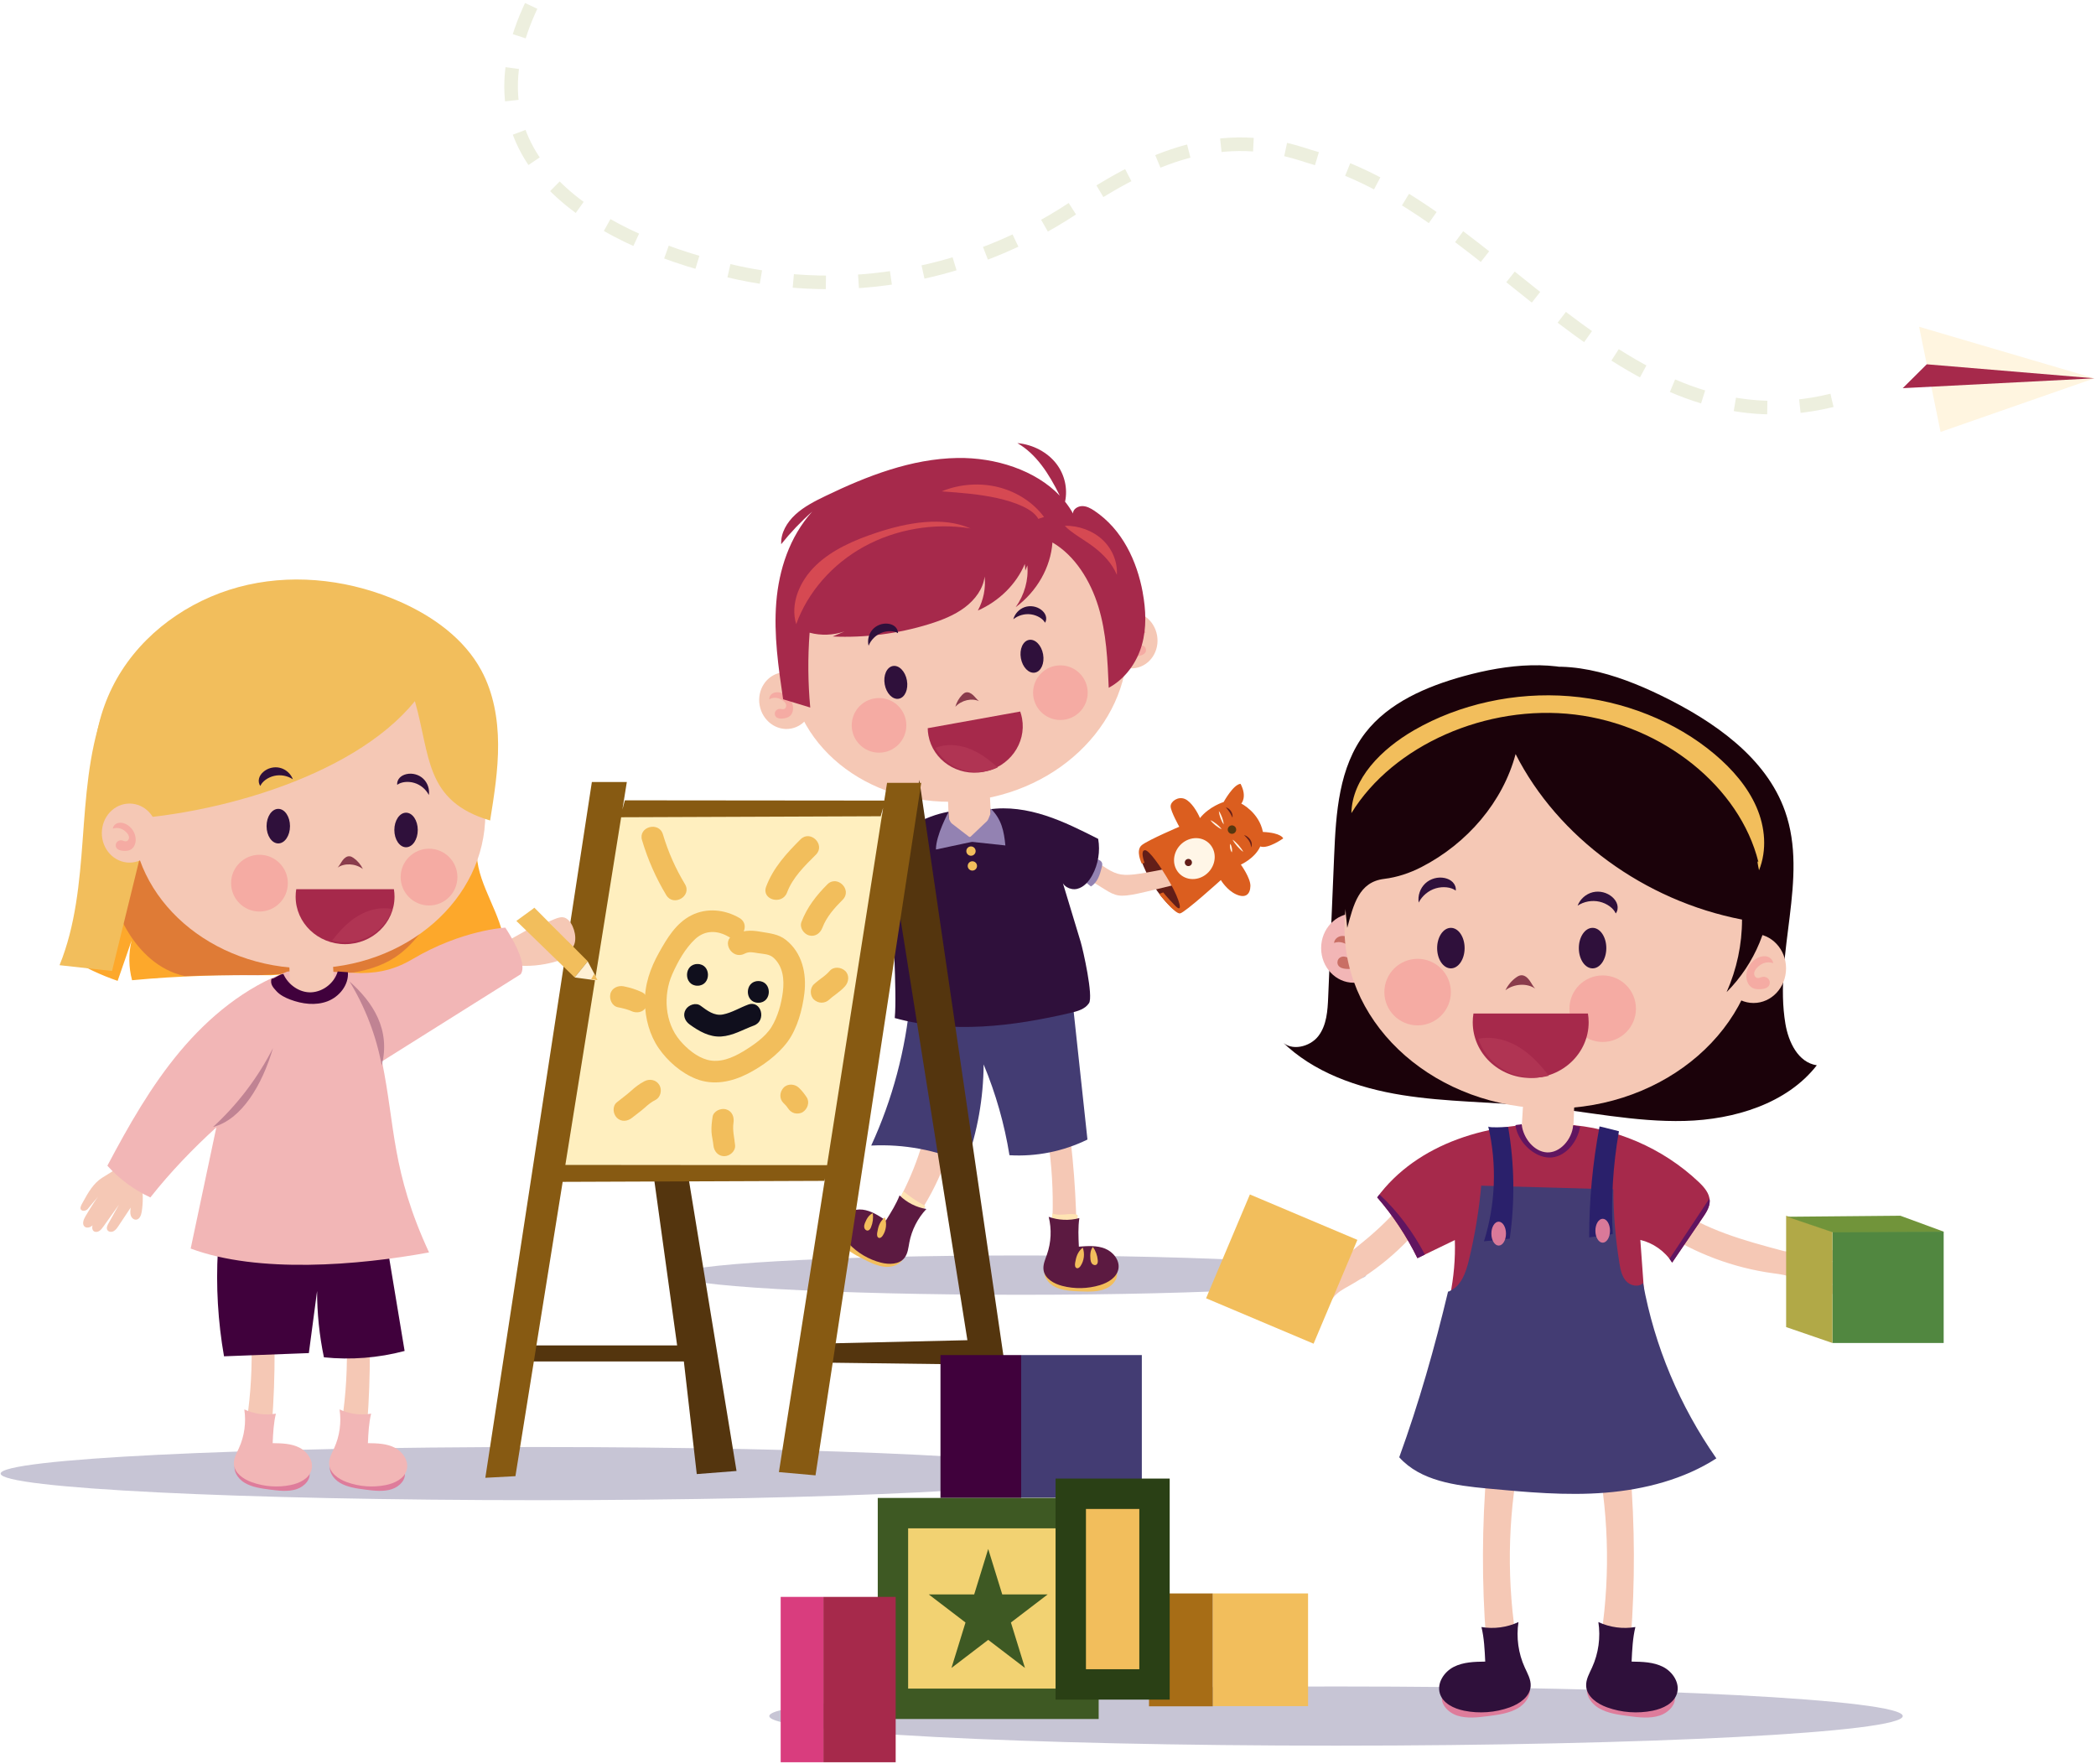 <svg width="771" height="649" viewBox="0 0 771 649" fill="none" xmlns="http://www.w3.org/2000/svg">
<path opacity="0.3" d="M0.236 542.055C0.236 547.452 88.7 551.833 197.829 551.833C306.958 551.833 395.416 547.452 395.416 542.055C395.416 536.658 306.953 532.277 197.829 532.277C88.705 532.277 0.236 536.653 0.236 542.055Z" fill="#433C73"/>
<path opacity="0.3" d="M282.979 631.24C282.979 637.25 376.31 642.125 491.45 642.125C606.589 642.125 699.915 637.25 699.915 631.24C699.915 625.231 606.584 620.356 491.45 620.356C376.315 620.356 282.979 625.226 282.979 631.24Z" fill="#433C73"/>
<path opacity="0.3" d="M248.745 469.045C248.745 473.042 305.554 476.278 375.634 476.278C445.715 476.278 502.524 473.037 502.524 469.045C502.524 465.053 445.715 461.811 375.634 461.811C305.554 461.811 248.745 465.048 248.745 469.045Z" fill="#433C73"/>
<path d="M599.664 540.49C601.387 561.2 601.461 582.049 599.882 602.77C599.754 604.415 599.594 606.134 598.701 607.523C596.525 610.897 591.568 610.53 587.626 609.758C592.015 587.074 592.281 563.59 588.403 540.809" fill="#F5C8B5"/>
<path d="M615.924 623.427C616.946 626.615 613.988 629.942 610.419 631.081C606.85 632.22 602.903 631.746 599.142 631.262C595.302 630.767 591.312 630.224 588.105 628.313C584.897 626.402 582.738 622.703 584.201 619.563" fill="#DE7C9B"/>
<path d="M601.573 598.49C596.988 599.278 592.169 598.634 587.951 596.665C588.812 602.301 587.999 608.188 585.632 613.373C584.626 615.581 583.312 617.812 583.461 620.233C583.701 624.098 587.504 626.722 591.142 628.036C596.493 629.968 602.376 630.399 607.946 629.266C611.717 628.499 615.776 626.578 616.877 622.889C618.01 619.089 615.318 614.991 611.791 613.17C608.265 611.355 604.137 611.259 600.174 611.206C600.382 606.836 600.584 602.461 601.568 598.485L601.573 598.49Z" fill="#2F103B"/>
<path d="M546.844 540.49C545.12 561.2 545.046 582.049 546.626 602.77C546.753 604.415 546.913 606.134 547.807 607.523C549.982 610.897 554.94 610.53 558.881 609.758C554.493 587.074 554.227 563.59 558.105 540.809" fill="#F5C8B5"/>
<path d="M530.583 623.427C529.562 626.615 532.519 629.942 536.088 631.081C539.658 632.22 543.604 631.746 547.365 631.262C551.206 630.767 555.195 630.224 558.402 628.313C561.61 626.402 563.77 622.703 562.307 619.563" fill="#DE7C9B"/>
<path d="M544.934 598.49C549.519 599.278 554.339 598.634 558.557 596.665C557.695 602.301 558.509 608.188 560.876 613.373C561.881 615.581 563.195 617.812 563.046 620.233C562.807 624.098 559.003 626.722 555.365 628.036C550.014 629.968 544.131 630.399 538.562 629.266C534.79 628.499 530.732 626.578 529.631 622.889C528.498 619.089 531.189 614.991 534.716 613.17C538.243 611.355 542.37 611.259 546.333 611.206C546.126 606.836 545.924 602.461 544.94 598.485L544.934 598.49Z" fill="#2F103B"/>
<path d="M557.748 247.795C575.094 241.525 594.525 247.811 611.063 255.864C630.446 265.306 649.664 278.629 656.627 298.424C665.372 323.28 652.404 350.686 656.749 376.591C657.867 383.25 661.377 390.813 668.303 391.857C657.34 405.94 638.026 411.838 619.744 412.327C601.456 412.817 583.408 408.777 565.217 406.946C548.754 405.285 532.094 405.429 515.764 402.816C499.434 400.202 483.008 394.475 471.497 383.037C474.928 386.795 481.859 385.139 484.944 381.116C488.029 377.092 488.359 371.764 488.567 366.771C489.295 349.451 490.024 332.132 490.758 314.807C491.423 299.03 492.46 282.184 502.269 269.517C510.806 258.493 524.663 252.516 538.397 248.726C554.429 244.303 572.211 242.371 587.376 249.051" fill="#1B020A"/>
<path d="M660.765 459.161C663.356 457.287 666.249 455.834 669.303 454.881C670.468 454.519 671.984 454.333 672.686 455.334C673.234 456.111 672.92 457.255 672.244 457.926C671.569 458.597 670.627 458.916 669.718 459.209C672.287 459.592 674.861 459.975 677.43 460.364C678.308 460.497 679.223 460.646 679.92 461.194C680.617 461.742 680.957 462.839 680.404 463.536C679.893 464.175 678.941 464.175 678.127 464.121C675.627 463.946 673.133 463.775 670.632 463.6C673.744 464.175 676.856 464.75 679.968 465.319C680.68 465.452 681.415 465.59 682.021 465.99C682.627 466.389 683.074 467.123 682.909 467.831C682.75 468.529 682.058 468.992 681.356 469.109C680.654 469.226 679.941 469.061 679.244 468.896C676.18 468.167 673.117 467.443 670.053 466.714C673.388 467.161 676.696 467.826 679.952 468.71C680.696 468.912 681.457 469.135 682.058 469.614C682.659 470.093 683.058 470.908 682.845 471.648C682.473 472.909 680.787 473.09 679.478 472.962C676.356 472.648 671.409 472.201 668.468 471.115C670.664 471.658 673.707 472.606 676.633 473.33C677.399 473.521 678.079 474.266 678.085 475.054C678.09 476.326 676.473 476.14 675.202 476.06C671.537 475.842 667.68 475.56 664.611 473.548C662.845 472.393 661.313 471.254 659.483 470.205C657.34 468.976 654.797 468.715 652.35 468.38C637.685 466.394 623.483 461.072 611.126 452.933C612.547 449.905 613.972 446.871 615.392 443.842C627.206 452.406 641.653 456.329 655.749 460.087C657.776 460.624 659.547 460.465 660.776 459.155L660.765 459.161Z" fill="#F5C8B5"/>
<path d="M484.944 466.581C481.8 465.612 478.529 465.175 475.311 465.303C474.082 465.351 472.598 465.708 472.327 466.974C472.12 467.959 472.854 469.008 473.747 469.444C474.641 469.881 475.641 469.865 476.604 469.838C474.354 471.147 472.098 472.457 469.848 473.771C469.082 474.218 468.279 474.697 467.848 475.507C467.417 476.316 467.518 477.545 468.306 478.051C469.029 478.519 469.923 478.173 470.662 477.827C472.928 476.757 475.194 475.687 477.46 474.612C474.779 476.31 471.694 477.604 469.013 479.302C468.396 479.69 467.763 480.095 467.359 480.717C466.949 481.34 466.816 482.245 467.242 482.905C467.657 483.554 468.487 483.778 469.189 483.645C469.891 483.512 470.705 483.155 471.332 482.804C474.412 481.079 477.3 480.334 479.875 478.498C476.79 480.228 471.231 483.299 470.859 484.007C470.487 484.715 470.077 485.162 470.38 485.944C470.62 486.551 471.8 487.067 472.971 486.466C475.763 485.029 480.077 482.538 482.402 480.382C480.561 481.723 478.088 483.767 475.636 485.55C474.992 486.019 474.646 487.019 474.955 487.818C475.444 489.111 476.88 488.339 478.034 487.807C481.37 486.269 484.715 484.672 486.949 481.734C488.258 480.009 489.136 479.025 490.439 477.311C491.965 475.299 494.237 474.123 496.391 472.909C509.311 465.644 520.503 455.164 528.886 442.485C526.381 439.925 523.875 437.365 521.375 434.805C513.673 447.717 501.705 456.867 490.003 465.729C488.322 467.001 486.604 467.475 484.949 466.586L484.944 466.581Z" fill="#F5C8B5"/>
<path d="M575.929 413.658C594.009 414.685 611.643 422.291 624.808 434.735C626.834 436.652 628.882 438.967 628.903 441.756C628.919 444.002 627.611 446.014 626.345 447.866C622.589 453.386 618.834 458.905 615.079 464.43C612.44 460.209 607.983 457.165 603.387 456.095C603.983 464.366 604.579 472.643 605.174 480.914C581.243 479.498 557.307 478.083 533.376 476.667C534.769 469.928 535.37 463.025 535.158 456.148C530.567 458.368 525.971 460.587 521.381 462.807C517.445 454.754 512.455 447.217 506.588 440.447C521.126 420.721 547.876 412.061 575.924 413.658H575.929Z" fill="#A6294B"/>
<path d="M579.206 403.396C578.929 410.47 578.647 417.543 578.371 424.622C571.988 424.255 565.61 423.888 559.227 423.521C559.647 416.458 560.073 409.395 560.493 402.326" fill="#F5C8B5"/>
<path d="M497.928 361.491C504.532 361.491 509.886 355.789 509.886 348.754C509.886 341.72 504.532 336.017 497.928 336.017C491.324 336.017 485.971 341.72 485.971 348.754C485.971 355.789 491.324 361.491 497.928 361.491Z" fill="#F2B6B6"/>
<path d="M490.721 346.843C490.822 345.688 491.79 344.73 492.907 344.416C494.024 344.102 495.237 344.347 496.285 344.837C498.79 346.013 500.524 348.685 500.583 351.458C500.62 353.167 499.944 355.008 498.466 355.86C497.476 356.429 496.279 356.483 495.141 356.392C494.067 356.307 492.875 356.03 492.285 355.131C491.816 354.417 491.87 353.417 492.38 352.735C492.891 352.054 493.811 351.724 494.646 351.889C495.279 352.017 495.886 352.4 496.519 352.294C497.274 352.161 497.753 351.32 497.705 350.553C497.657 349.787 497.2 349.105 496.673 348.541C495.2 346.955 493.051 346.018 490.726 346.843H490.721Z" fill="#C96F65"/>
<path d="M570.759 407.776C612.842 407.776 646.957 378.015 646.957 341.302C646.957 304.59 612.842 274.829 570.759 274.829C528.676 274.829 494.561 304.59 494.561 341.302C494.561 378.015 528.676 407.776 570.759 407.776Z" fill="#F5C8B5"/>
<path d="M564.674 363.636C563.828 362.715 563.286 361.528 562.536 360.517C561.786 359.506 560.69 358.628 559.493 358.745C558.849 358.809 558.264 359.149 557.727 359.527C556.062 360.703 554.684 362.343 553.77 364.243C557.094 361.741 561.833 361.635 564.674 363.636Z" fill="#8A3C4C"/>
<path d="M645.031 368.943C651.635 368.943 656.989 363.24 656.989 356.206C656.989 349.171 651.635 343.469 645.031 343.469C638.427 343.469 633.073 349.171 633.073 356.206C633.073 363.24 638.427 368.943 645.031 368.943Z" fill="#F5C8B5"/>
<path d="M652.244 354.295C652.143 353.14 651.175 352.182 650.058 351.868C648.941 351.554 647.728 351.799 646.68 352.288C644.175 353.465 642.441 356.137 642.382 358.91C642.345 360.618 643.02 362.46 644.499 363.311C645.488 363.881 646.685 363.934 647.824 363.844C648.898 363.759 650.09 363.482 650.68 362.582C651.148 361.869 651.095 360.868 650.584 360.187C650.074 359.506 649.153 359.176 648.318 359.341C647.685 359.468 647.079 359.852 646.446 359.745C645.691 359.612 645.212 358.771 645.26 358.005C645.308 357.238 645.765 356.557 646.292 355.993C647.765 354.407 649.914 353.47 652.239 354.295H652.244Z" fill="#F5ABA3"/>
<path d="M585.818 356.206C588.608 356.206 590.871 352.87 590.871 348.754C590.871 344.639 588.608 341.302 585.818 341.302C583.027 341.302 580.764 344.639 580.764 348.754C580.764 352.87 583.027 356.206 585.818 356.206Z" fill="#2F103B"/>
<path d="M533.695 356.206C536.486 356.206 538.748 352.87 538.748 348.754C538.748 344.639 536.486 341.302 533.695 341.302C530.904 341.302 528.642 344.639 528.642 348.754C528.642 352.87 530.904 356.206 533.695 356.206Z" fill="#2F103B"/>
<path d="M589.541 383.282C596.298 383.282 601.775 377.801 601.775 371.04C601.775 364.279 596.298 358.798 589.541 358.798C582.784 358.798 577.307 364.279 577.307 371.04C577.307 377.801 582.784 383.282 589.541 383.282Z" fill="#F5ABA3"/>
<path d="M584.02 415.877L579.259 417.251L574.435 423.579L568.307 425.08L562.11 422.009L559.701 418.033L558.461 415.68L556.371 419.012L556.179 426.709L564.525 430.366L583.174 428.535L584.02 415.877Z" fill="#A6294B"/>
<path d="M521.461 377.177C528.217 377.177 533.695 371.696 533.695 364.935C533.695 358.174 528.217 352.693 521.461 352.693C514.704 352.693 509.226 358.174 509.226 364.935C509.226 371.696 514.704 377.177 521.461 377.177Z" fill="#F5ABA3"/>
<path d="M535.482 327.602C535.647 326.49 535.184 325.335 534.402 324.526C533.62 323.717 532.557 323.222 531.455 322.982C528.934 322.429 526.163 323.19 524.28 324.957C522.397 326.724 521.461 329.449 521.854 331.999C523.131 329.502 525.455 327.565 528.142 326.766C530.828 325.968 533.833 326.319 535.477 327.602H535.482Z" fill="#2F103B"/>
<path d="M594.339 336.012C595.031 335.123 595.195 333.893 594.913 332.802C594.632 331.711 593.945 330.758 593.105 330.008C591.179 328.283 588.392 327.586 585.881 328.204C583.376 328.821 581.222 330.732 580.312 333.148C582.647 331.599 585.626 331.056 588.36 331.679C591.094 332.302 593.541 334.09 594.339 336.012Z" fill="#2F103B"/>
<path d="M541.738 376.038C541.738 387.354 551.285 396.524 563.057 396.524C574.828 396.524 584.376 387.354 584.376 376.038C584.376 374.941 584.286 373.866 584.11 372.818H541.998C541.828 373.866 541.732 374.941 541.732 376.038H541.738Z" fill="#A6294B"/>
<path d="M558.083 384.783C553.785 382.324 548.626 381.11 543.807 382.111C546.535 390.409 554.605 396.423 564.142 396.423C566.073 396.423 567.945 396.173 569.722 395.71C566.477 391.447 562.732 387.444 558.083 384.783Z" fill="#B03453"/>
<path d="M651.297 325.931C651.489 340.19 645.579 354.449 635.127 364.94C638.866 356.499 640.802 347.381 640.792 338.258C604.877 331.312 573.089 308.079 557.504 277.378C552.849 294.863 539.844 310.219 522.854 318.953C518.546 321.167 513.923 322.711 509.147 323.291C499.785 324.43 497.891 332.818 495.577 341.297C492.381 314.674 498.625 312.14 509.71 295.358C520.796 278.576 542.972 270.155 564.222 269.208C585.472 268.26 606.557 275.691 623.547 287.523C638.361 297.838 651.122 312.385 651.303 325.925L651.297 325.931Z" fill="#1B020A"/>
<path d="M646.829 317.138C639.978 289.46 611.712 266.744 579.264 262.837C546.823 258.93 512.445 274.11 497.099 299.11C497.354 286.464 508.014 275.606 520.184 268.58C536.833 258.972 557.355 254.48 577.286 256.082C597.222 257.684 616.43 265.36 630.749 277.453C637.292 282.977 642.888 289.482 646.106 296.885C649.324 304.289 650.026 312.646 647.053 320.124C646.622 318.117 646.185 316.105 646.824 317.133L646.829 317.138Z" fill="#F2BE5C"/>
<path d="M481.162 586.137H446.103V627.589H481.162V586.137Z" fill="#F2BE5C"/>
<path d="M499.305 456.077L459.764 439.372L443.651 477.56L483.192 494.265L499.305 456.077Z" fill="#F2BE5C"/>
<path d="M446.103 586.137H422.651V627.653H446.103V586.137Z" fill="#A76D16"/>
<path d="M578.69 413.94C578.201 419.268 573.748 424.106 569.105 423.904C564.461 423.702 560.328 418.89 559.706 413.477C559.264 413.77 557.887 413.637 557.445 413.929C558.333 420.173 564.371 425.687 569.855 425.799C575.339 425.911 580.163 420.593 581.249 414.392C580.227 414.281 579.653 414.217 578.69 413.945V413.94Z" fill="#611560"/>
<path d="M628.909 441.761C628.909 441.447 628.877 441.144 628.824 440.84C623.925 448.244 619.02 455.648 614.121 463.046C614.467 463.493 614.792 463.956 615.089 464.436C618.845 458.916 622.6 453.396 626.356 447.872C627.616 446.014 628.93 444.002 628.914 441.761H628.909Z" fill="#611560"/>
<path d="M521.391 462.812C522.306 462.37 523.221 461.929 524.141 461.481C519.833 453.285 514.237 445.673 507.434 439.366C507.157 439.723 506.87 440.079 506.604 440.447C512.471 447.222 517.461 454.759 521.397 462.807L521.391 462.812Z" fill="#611560"/>
<path d="M593.445 437.498C593.477 446.61 594.233 455.722 595.706 464.718C596.084 467.033 596.573 469.476 598.137 471.222C599.701 472.968 602.717 473.633 604.382 471.972C608.594 495.221 617.935 517.252 631.35 536.456C619.584 544.067 605.031 547.91 590.546 549.075C576.062 550.241 561.509 548.884 547.041 547.527C535.365 546.43 522.53 544.78 514.7 536.046C521.944 516.118 527.748 495.669 532.673 475.033C532.822 475.107 532.977 475.182 533.094 474.958C537.407 473.26 539.184 468.204 540.28 463.696C542.578 454.264 544.147 444.657 544.961 434.986C544.929 435.369 544.902 435.757 544.87 436.141L593.44 437.493L593.445 437.498Z" fill="#433C73"/>
<path d="M595.515 416.112C593.318 428.577 592.552 441.293 593.238 453.934C590.35 454.344 587.461 454.754 584.573 455.169C584.562 441.479 585.839 427.795 588.382 414.344C589.419 414.579 590.456 414.813 595.52 416.117L595.515 416.112Z" fill="#2A206B"/>
<path d="M554.759 414.547C557.099 428.103 557.296 442.033 555.339 455.648C552.184 455.967 549.03 456.287 545.876 456.606C550.136 443.012 550.69 428.279 547.45 414.408C547.897 414.616 548.344 414.824 554.753 414.547H554.759Z" fill="#2A206B"/>
<path d="M589.541 457.112C591.025 457.112 592.227 455.143 592.227 452.715C592.227 450.287 591.025 448.319 589.541 448.319C588.058 448.319 586.855 450.287 586.855 452.715C586.855 455.143 588.058 457.112 589.541 457.112Z" fill="#D97999"/>
<path d="M551.28 458.176C552.764 458.176 553.966 456.208 553.966 453.78C553.966 451.352 552.764 449.383 551.28 449.383C549.797 449.383 548.594 451.352 548.594 453.78C548.594 456.208 549.797 458.176 551.28 458.176Z" fill="#D97999"/>
<path d="M714.968 453.05H674.037V494.008H714.968V453.05Z" fill="#518740"/>
<path d="M657.015 447.196V488.153L674.037 494.008V453.05" fill="#B1A947"/>
<path d="M674.202 453.295L657.356 447.574L699.042 447.196L714.968 453.05" fill="#71943A"/>
<path d="M424.927 313.737C424.177 312.811 423.39 311.858 422.395 311.368C421.401 310.879 420.129 311.001 419.502 311.986C418.794 313.103 419.183 314.737 419.656 316.073C422.028 322.817 425.848 328.901 430.64 333.569C431.603 334.506 432.933 335.426 433.959 334.697C434.582 334.255 434.842 333.303 434.768 332.424C434.699 331.546 434.353 330.721 433.997 329.928C431.316 323.967 428.337 317.936 424.922 313.731L424.927 313.737Z" fill="#631E18"/>
<path d="M435.64 315.967C436.55 313.503 437.858 311.187 439.502 309.143C440.13 308.361 441.077 307.541 442.013 307.903C442.742 308.185 443.05 309.106 442.901 309.873C442.747 310.639 442.252 311.288 441.768 311.9C443.694 310.985 445.624 310.069 447.55 309.154C448.204 308.84 448.901 308.521 449.625 308.579C450.348 308.638 451.082 309.229 451.024 309.952C450.97 310.623 450.321 311.059 449.736 311.395C447.954 312.422 446.172 313.444 444.39 314.471C446.773 313.439 449.156 312.401 451.539 311.368C452.087 311.129 452.651 310.889 453.247 310.884C453.843 310.879 454.481 311.177 454.699 311.73C454.912 312.273 454.651 312.912 454.226 313.311C453.8 313.71 453.236 313.928 452.688 314.131C450.268 315.041 447.848 315.946 445.428 316.856C447.906 315.632 450.465 314.572 453.082 313.684C453.678 313.481 454.3 313.284 454.933 313.338C455.566 313.391 456.204 313.758 456.396 314.359C456.72 315.387 455.651 316.286 454.704 316.797C452.433 318.011 448.859 319.975 446.359 320.582C448.103 319.948 450.609 319.198 452.933 318.351C453.545 318.128 454.348 318.325 454.71 318.862C455.295 319.73 454.109 320.337 453.204 320.869C450.609 322.397 447.853 323.972 444.837 324.004C443.109 324.025 441.539 323.951 439.816 324.073C437.795 324.217 435.991 324.536 434.018 325.01C405.512 331.855 414.534 330.849 397.358 321.87C396.943 319.155 400.124 317.42 399.709 314.705C413.231 323.121 408.986 323.461 432.646 318.894C434.337 318.57 435.406 317.415 435.646 315.962L435.64 315.967Z" fill="#F5C8B5"/>
<path d="M294.271 343.368C291.628 342.814 288.926 342.708 286.303 343.054C285.303 343.187 284.117 343.591 283.989 344.645C283.894 345.465 284.575 346.268 285.335 346.556C286.096 346.843 286.915 346.758 287.697 346.662C285.958 347.902 284.213 349.148 282.473 350.388C281.883 350.809 281.261 351.266 280.968 351.958C280.676 352.65 280.856 353.651 281.532 354.002C282.16 354.327 282.862 353.981 283.442 353.64C285.213 352.592 286.984 351.548 288.755 350.5C286.692 352.091 284.271 353.385 282.208 354.971C281.734 355.333 281.25 355.716 280.963 356.254C280.676 356.791 280.638 357.542 281.032 358.047C281.42 358.548 282.117 358.665 282.681 358.505C283.245 358.345 283.883 357.989 284.367 357.659C286.75 356.014 289.059 355.189 291.027 353.491C288.638 355.136 284.325 358.069 284.075 358.675C283.825 359.282 283.521 359.676 283.83 360.299C284.069 360.778 285.075 361.108 285.984 360.533C288.16 359.149 291.495 356.786 293.234 354.848C291.83 356.083 289.963 357.941 288.096 359.586C287.607 360.017 287.399 360.858 287.708 361.491C288.208 362.513 289.319 361.773 290.224 361.246C292.835 359.74 295.447 358.18 297.048 355.604C297.99 354.093 298.628 353.225 299.564 351.724C300.66 349.962 302.426 348.829 304.096 347.674C314.107 340.76 322.463 331.344 328.352 320.347C326.112 318.442 323.873 316.542 321.628 314.636C316.309 325.771 307.218 334.16 298.325 342.282C297.048 343.447 295.676 343.964 294.261 343.362L294.271 343.368Z" fill="#F5C8B5"/>
<path d="M315.251 322.46C314.618 323.36 313.804 324.132 312.868 324.712C314.745 327.299 316.623 329.88 318.501 332.467C318.894 333.005 319.336 333.579 319.979 333.75C320.815 333.968 321.687 333.382 322.091 332.621C322.495 331.86 322.543 330.966 322.581 330.104C320.442 327.879 318.41 325.548 315.251 322.46Z" fill="#9382B2"/>
<path d="M403.204 315.908C404.087 316.175 405.092 316.558 405.379 317.436C405.555 317.968 405.411 318.543 405.268 319.086C404.917 320.417 404.56 321.758 403.954 322.998C403.347 324.238 402.47 325.377 401.284 326.069C400.411 325.377 399.539 324.685 398.667 323.988" fill="#9382B2"/>
<path d="M362.06 293.784C396.055 287.658 419.286 258.65 413.948 228.993C408.61 199.337 376.724 180.262 342.729 186.388C308.735 192.515 285.504 221.523 290.842 251.18C296.18 280.836 328.065 299.911 362.06 293.784Z" fill="#F5C8B5"/>
<path d="M360.139 257.913C359.32 257.296 358.714 256.412 357.958 255.704C357.203 254.996 356.192 254.448 355.24 254.714C354.73 254.858 354.304 255.22 353.926 255.603C352.756 256.796 351.879 258.323 351.416 259.989C353.735 257.482 357.549 256.71 360.134 257.913H360.139Z" fill="#8A3C4C"/>
<path d="M417.803 245.711C423.137 244.75 426.633 239.364 425.61 233.682C424.587 228 419.434 224.174 414.099 225.135C408.765 226.096 405.27 231.482 406.293 237.164C407.315 242.846 412.469 246.672 417.803 245.711Z" fill="#F5C8B5"/>
<path d="M421.496 232.854C421.246 231.934 420.321 231.3 419.379 231.21C418.438 231.119 417.491 231.492 416.714 232.04C414.858 233.355 413.847 235.766 414.204 238.012C414.422 239.396 415.236 240.791 416.555 241.259C417.438 241.573 418.411 241.44 419.315 241.206C420.172 240.982 421.092 240.583 421.438 239.769C421.709 239.125 421.523 238.326 421.012 237.847C420.502 237.373 419.709 237.235 419.06 237.496C418.565 237.693 418.135 238.092 417.608 238.092C416.975 238.092 416.47 237.485 416.395 236.857C416.326 236.229 416.597 235.612 416.938 235.079C417.901 233.584 419.496 232.514 421.496 232.844V232.854Z" fill="#F5ABA3"/>
<path d="M290.944 268.003C296.279 267.042 299.774 261.657 298.751 255.975C297.728 250.293 292.575 246.466 287.241 247.427C281.907 248.389 278.411 253.774 279.434 259.456C280.457 265.138 285.61 268.965 290.944 268.003Z" fill="#F5C8B5"/>
<path d="M282.984 257.232C282.894 256.285 283.543 255.369 284.399 254.954C285.256 254.539 286.272 254.56 287.186 254.805C289.383 255.39 291.171 257.296 291.623 259.526C291.899 260.899 291.623 262.485 290.553 263.39C289.835 263.992 288.878 264.21 287.947 264.306C287.064 264.396 286.064 264.343 285.452 263.699C284.974 263.193 284.867 262.379 285.181 261.751C285.495 261.128 286.192 260.724 286.889 260.74C287.415 260.75 287.963 260.974 288.458 260.793C289.048 260.575 289.314 259.829 289.16 259.217C289.006 258.605 288.538 258.121 288.032 257.743C286.612 256.678 284.74 256.231 282.979 257.237L282.984 257.232Z" fill="#F5ABA3"/>
<path d="M380.694 247.415C382.949 247.009 384.292 243.984 383.694 240.66C383.096 237.336 380.782 234.971 378.527 235.377C376.272 235.784 374.929 238.808 375.527 242.132C376.126 245.456 378.439 247.821 380.694 247.415Z" fill="#2F103B"/>
<path d="M330.603 257.026C332.859 256.619 334.202 253.595 333.603 250.271C333.005 246.947 330.692 244.582 328.437 244.988C326.182 245.395 324.839 248.419 325.437 251.743C326.035 255.067 328.348 257.432 330.603 257.026Z" fill="#2F103B"/>
<path d="M390.055 264.843C395.601 264.843 400.097 260.344 400.097 254.794C400.097 249.244 395.601 244.745 390.055 244.745C384.508 244.745 380.012 249.244 380.012 254.794C380.012 260.344 384.508 264.843 390.055 264.843Z" fill="#F5ABA3"/>
<path d="M323.346 276.862C328.893 276.862 333.389 272.363 333.389 266.813C333.389 261.263 328.893 256.764 323.346 256.764C317.8 256.764 313.304 261.263 313.304 266.813C313.304 272.363 317.8 276.862 323.346 276.862Z" fill="#F5ABA3"/>
<path d="M361.714 283.941C371.225 282.227 377.602 273.429 375.959 264.29C375.799 263.406 375.57 262.549 375.278 261.73L341.256 267.861C341.272 268.734 341.352 269.612 341.511 270.501C343.155 279.64 352.203 285.66 361.714 283.946V283.941Z" fill="#A6294B"/>
<path d="M344.07 275.105C347.48 281.413 354.873 285.096 362.576 283.707C364.134 283.425 365.608 282.951 366.98 282.317C363.741 279.342 360.134 276.66 355.99 275.185C352.161 273.823 347.815 273.594 344.07 275.105Z" fill="#B03453"/>
<path d="M384.416 229.075C384.916 228.298 384.954 227.276 384.64 226.409C384.326 225.541 383.693 224.812 382.948 224.264C381.246 223.002 378.911 222.64 376.911 223.332C374.906 224.024 373.294 225.749 372.735 227.793C374.528 226.35 376.922 225.68 379.198 225.983C381.48 226.286 383.613 227.559 384.416 229.07V229.075Z" fill="#2F103B"/>
<path d="M391.081 400.804C394.055 417.602 395.693 434.634 395.97 451.688C395.991 453.04 395.991 454.461 395.363 455.664C393.842 458.586 389.757 458.66 386.48 458.33C388.353 439.457 386.794 420.247 381.9 401.922" fill="#F5C8B5"/>
<path d="M351.857 412.95C348.964 427.273 342.767 440.92 333.761 452.417C331.511 450.858 329.256 449.303 327.006 447.744C334.097 436.428 339.118 423.813 341.735 410.715" fill="#F5C8B5"/>
<path d="M396.4 446.919C396.4 447.845 396.395 448.766 396.39 449.692C394.246 449.793 392.108 449.894 389.964 449.99C389.384 450.017 388.789 450.043 388.225 449.878C387.661 449.713 387.14 449.319 386.98 448.755C386.762 447.999 387.241 447.164 386.985 446.333C390.097 447.579 393.709 445.908 396.4 446.913V446.919Z" fill="#FFE4B3"/>
<path d="M331.096 440.75C331.501 439.904 331.905 439.052 332.309 438.206C334.65 440.154 337.187 441.868 339.862 443.315C340.033 443.406 340.214 443.512 340.288 443.693C340.432 444.05 340.059 444.38 339.735 444.588C339.341 444.838 338.921 445.093 338.458 445.104C337.272 445.136 336.511 443.645 335.325 443.571" fill="#FFE4B3"/>
<path d="M394.587 368.81C396.395 385.597 398.204 402.385 400.012 419.172C391.156 423.521 381.172 425.527 371.326 424.936C369.48 413.482 366.283 402.246 361.82 391.537C361.751 403.902 359.56 416.255 355.363 427.885C344.453 423.02 332.394 420.774 320.469 421.386C328.288 404.407 333.166 386.076 334.831 367.458" fill="#433C73"/>
<path d="M363.778 297.737C370.757 296.694 377.916 297.827 384.629 300.01C391.337 302.192 397.661 305.391 403.959 308.574C404.762 313.119 403.975 317.931 401.762 321.981C400.533 324.233 398.698 326.367 396.209 326.963C393.72 327.56 390.64 325.925 390.523 323.36C392.853 331.056 395.182 338.748 397.512 346.444C398.39 349.35 402.246 366.468 400.581 369.007C399.156 371.184 396.395 371.971 393.863 372.562C372.618 377.544 350.15 380.328 329.128 374.473C330.059 364.317 327.969 340.398 328.9 330.242C328.038 332.164 326.182 333.606 324.107 333.963C320.405 330.418 317.011 326.548 313.99 322.407C312.857 320.858 311.745 318.83 312.649 317.138C313.118 316.27 314.017 315.738 314.873 315.254C320.181 312.23 325.49 309.207 330.804 306.184C335.065 303.757 339.363 301.319 344.028 299.818C352.129 297.215 360.842 297.599 363.788 297.732L363.778 297.737Z" fill="#2F103B"/>
<path d="M363.996 290.307C364.304 296.108 364.607 301.915 364.916 307.717C359.671 307.898 354.427 308.079 349.187 308.265C348.996 302.458 348.809 296.651 348.618 290.85" fill="#F5C8B5"/>
<path d="M364.368 297.359C364.384 298.919 364.373 299.36 364.198 299.712C363.714 300.675 363.661 301.468 362.921 302.171C360.373 304.592 357.825 307.009 355.278 309.431C360.123 309.952 364.969 310.469 369.82 310.99C369.31 305.785 368.469 301.378 364.373 297.364L364.368 297.359Z" fill="#9382B2"/>
<path d="M348.879 298.796C348.879 298.796 348.767 300.478 348.942 300.824C349.139 301.207 349.426 302.384 350.23 303.006C353.012 305.151 355.799 307.296 358.581 309.441C353.815 310.458 349.043 311.469 344.277 312.486C344.251 307.254 348.873 298.791 348.873 298.791L348.879 298.796Z" fill="#9382B2"/>
<path d="M410.64 467.363C411.72 469.891 409.55 472.835 406.72 474.037C403.89 475.235 400.629 475.15 397.518 475.038C394.342 474.926 391.039 474.783 388.273 473.463C385.507 472.148 383.464 469.284 384.416 466.607" fill="#F2BE5C"/>
<path d="M397.028 448.063C393.342 449.059 389.353 448.894 385.757 447.6C386.89 452.14 386.666 457.01 385.124 461.434C384.47 463.312 383.565 465.239 383.868 467.209C384.353 470.349 387.661 472.206 390.736 473.005C395.252 474.181 400.092 474.085 404.566 472.739C407.587 471.829 410.762 469.95 411.385 466.852C412.023 463.658 409.512 460.513 406.496 459.294C403.475 458.075 400.097 458.314 396.853 458.57C396.688 454.983 396.528 451.395 397.034 448.063H397.028Z" fill="#5C1A41"/>
<path d="M309.788 449.985C307.623 451.667 308.027 455.27 309.852 457.67C311.676 460.071 314.506 461.561 317.213 462.95C319.985 464.372 322.873 465.835 325.884 466.011C328.894 466.187 332.049 464.68 332.549 461.897" fill="#F2BE5C"/>
<path d="M330.91 439.723C333.57 442.352 337.059 444.124 340.761 444.721C337.559 448.132 335.352 452.476 334.49 457.058C334.123 459.012 333.947 461.114 332.719 462.684C330.756 465.186 327.017 465.213 324.001 464.436C319.564 463.291 315.479 460.891 312.325 457.575C310.192 455.334 308.405 452.178 309.399 449.186C310.426 446.099 314.117 444.566 317.293 444.955C320.469 445.343 323.24 447.169 325.884 448.947C327.788 445.902 329.692 442.858 330.9 439.723H330.91Z" fill="#5C1A41"/>
<path d="M420.342 217.893C418.209 206.348 412.847 194.761 402.544 187.868C401.214 186.979 399.714 186.149 398.049 186.165C396.384 186.181 394.618 187.384 394.704 188.89C393.852 187.352 392.868 185.909 391.778 184.541C392.789 179.762 391.656 174.652 388.65 170.687C385.39 166.386 379.991 163.501 374.241 162.995C381.124 166.993 385.719 173.992 389.847 182.338C380.89 172.954 366.23 168.228 352.182 168.462C335.176 168.749 318.899 175.104 303.756 182.396C299.777 184.312 295.782 186.34 292.607 189.252C289.431 192.163 287.133 196.113 287.362 200.174C290.771 195.894 294.591 191.876 298.766 188.193C290.388 197.528 286.511 209.627 285.548 221.56C284.585 233.493 286.325 245.405 288.064 257.221C291.388 258.233 294.718 259.249 298.043 260.261C297.197 251.122 297.117 241.908 297.809 232.732C301.958 233.86 306.527 233.674 310.623 232.285C309.181 232.902 307.745 233.515 306.304 234.132C318.235 234.664 330.309 233.115 341.687 229.602C346.378 228.155 351.027 226.334 354.863 223.46C358.703 220.586 361.682 216.53 362.187 212.059C362.65 216.312 361.778 220.703 359.703 224.578C367.544 221.124 373.868 214.848 376.969 207.444C377.033 208.264 377.097 209.084 377.161 209.898C377.405 209.254 377.655 208.61 377.9 207.966C378.384 213.31 376.842 218.819 373.602 223.359C381.453 217.541 386.491 208.669 387.134 199.54C395.4 204.357 401.113 213.581 404.049 223.21C406.986 232.839 407.427 242.967 407.842 252.995C414.039 249.631 418.193 243.633 420.012 237.299C421.831 230.965 421.512 224.296 420.326 217.887L420.342 217.893Z" fill="#A6294B"/>
<path d="M391.666 193.403C396.863 193.302 402.028 195.229 405.608 198.598C409.188 201.973 411.124 206.742 410.831 211.468C409.124 207.338 405.879 203.862 402.145 201.068C398.411 198.268 394.172 196.086 391.666 193.403Z" fill="#D64952"/>
<path d="M381.948 190.875C381.948 190.875 383.358 190.348 384.039 190.167C380.097 184.855 374.033 180.895 367.214 179.192C360.4 177.489 352.889 178.048 346.384 180.746C353.251 181.241 360.15 181.742 366.82 183.227C373.49 184.712 379.985 187.235 381.948 190.875Z" fill="#D64952"/>
<path d="M356.98 194.372C343.698 192.222 329.495 194.654 317.82 201.073C306.144 207.492 297.101 217.839 292.878 229.613C290.58 222.066 294.139 213.693 300.139 207.939C306.139 202.186 314.25 198.657 322.421 195.953C333.777 192.195 346.703 189.853 356.98 194.372Z" fill="#D64952"/>
<path d="M330.309 232.897C330.363 231.976 329.894 231.066 329.198 230.465C328.501 229.863 327.591 229.539 326.671 229.427C324.57 229.166 322.357 229.996 320.953 231.588C319.549 233.174 318.99 235.473 319.506 237.528C320.357 235.388 322.118 233.632 324.251 232.775C326.384 231.918 328.868 231.982 330.309 232.902V232.897Z" fill="#2F103B"/>
<path d="M357.171 314.78C358.117 314.78 358.884 314.013 358.884 313.066C358.884 312.12 358.117 311.352 357.171 311.352C356.225 311.352 355.458 312.12 355.458 313.066C355.458 314.013 356.225 314.78 357.171 314.78Z" fill="#F2BE5C"/>
<path d="M357.677 320.241C358.623 320.241 359.389 319.474 359.389 318.527C359.389 317.581 358.623 316.813 357.677 316.813C356.731 316.813 355.964 317.581 355.964 318.527C355.964 319.474 356.731 320.241 357.677 320.241Z" fill="#F2BE5C"/>
<path d="M325.469 447.77C326.304 449.979 326.001 452.587 324.681 454.541C324.368 455.009 323.868 455.488 323.32 455.35C322.575 455.164 322.543 454.126 322.687 453.37C323.038 451.47 323.384 449.564 325.474 447.77H325.469Z" fill="#F2BE5C"/>
<path d="M398.268 458.905C399.103 461.114 398.799 463.722 397.48 465.676C397.166 466.144 396.666 466.623 396.119 466.485C395.374 466.298 395.342 465.261 395.486 464.505C395.837 462.605 396.182 460.699 398.273 458.905H398.268Z" fill="#F2BE5C"/>
<path d="M321.049 446.28C321.304 448.021 321.07 449.83 320.389 451.448C320.166 451.981 319.82 452.55 319.251 452.646C318.644 452.752 318.07 452.21 317.926 451.608C317.783 451.007 317.969 450.379 318.192 449.804C318.809 448.218 319.756 446.765 321.049 446.275V446.28Z" fill="#F2BE5C"/>
<path d="M402.028 458.682C403.05 460.114 403.672 461.822 403.81 463.579C403.853 464.153 403.81 464.819 403.347 465.165C402.853 465.537 402.097 465.319 401.698 464.851C401.3 464.382 401.172 463.738 401.108 463.126C400.933 461.434 401.108 459.709 402.028 458.682Z" fill="#F2BE5C"/>
<path d="M427.874 328.246C427.874 328.246 428.938 329.673 432.215 333.09C435.486 336.512 433.901 330.865 430.433 324.792C426.965 318.719 422.603 312.582 421.135 312.736C419.667 312.89 420.406 315.557 420.986 317.388L420.018 317.734C420.018 317.734 417.496 312.773 420.082 310.809C422.667 308.845 433.789 304.113 433.789 304.113C433.789 304.113 430.614 298.44 430.608 296.609C430.603 294.778 433.332 292.856 435.805 293.873C438.279 294.889 440.592 298.935 441.401 300.925C444.832 296.614 450.114 295.012 450.114 295.012C450.114 295.012 453.678 288.518 456.327 288.321C458.864 293.149 456.598 295.592 456.598 295.592C456.598 295.592 463.109 298.796 464.555 306.024C471.449 306.36 472.018 308.403 472.018 308.403C472.018 308.403 466.401 312.417 463.587 311.358C461.571 315.781 456.444 318.037 456.444 318.037C456.444 318.037 460.024 322.971 459.954 325.904C459.891 328.837 458.284 330.567 454.784 329.023C451.284 327.48 449.082 323.722 449.082 323.722C449.082 323.722 435.949 335.623 434.098 335.985C432.241 336.347 426.401 328.832 426.401 328.832L427.879 328.257L427.874 328.246Z" fill="#DB5E1F"/>
<path d="M434.066 310.926C431.135 314.088 431.119 318.841 434.034 321.55C436.949 324.26 441.688 323.892 444.619 320.736C447.55 317.574 447.566 312.821 444.651 310.112C441.736 307.403 436.997 307.77 434.066 310.926Z" fill="#FFF6E7"/>
<path d="M436.167 316.366C435.672 316.898 435.704 317.734 436.236 318.234C436.768 318.729 437.603 318.697 438.103 318.165C438.598 317.633 438.566 316.792 438.034 316.297C437.502 315.802 436.661 315.834 436.167 316.366Z" fill="#631E18"/>
<path d="M452.034 304.108C451.449 304.736 451.486 305.721 452.114 306.301C452.742 306.887 453.726 306.849 454.305 306.221C454.891 305.593 454.853 304.609 454.226 304.028C453.598 303.443 452.614 303.48 452.034 304.108Z" fill="#56370F"/>
<path d="M457.603 307.163C458.077 307.28 458.508 307.515 458.896 307.802C459.289 308.089 459.63 308.451 459.912 308.861C460.183 309.282 460.375 309.761 460.438 310.261C460.513 310.761 460.412 311.267 460.215 311.704C460.151 311.219 460.109 310.777 459.96 310.368C459.811 309.958 459.63 309.569 459.385 309.207C459.146 308.84 458.864 308.505 458.566 308.164C458.263 307.829 457.944 307.499 457.603 307.158" fill="#631E18"/>
<path d="M453.353 300.739C453.013 300.015 452.694 299.366 452.295 298.759C452.098 298.456 451.89 298.157 451.662 297.87C451.438 297.572 451.183 297.301 450.938 296.971C451.72 297.178 452.39 297.732 452.832 298.413C453.055 298.754 453.22 299.137 453.316 299.531C453.406 299.925 453.449 300.334 453.358 300.739" fill="#631E18"/>
<path d="M453.385 308.845C453.816 309.138 454.194 309.468 454.561 309.814C454.928 310.16 455.268 310.527 455.603 310.9C455.928 311.278 456.247 311.666 456.539 312.076C456.832 312.486 457.114 312.906 457.342 313.369C456.912 313.077 456.534 312.747 456.167 312.401C455.8 312.055 455.459 311.688 455.124 311.315C454.8 310.937 454.481 310.549 454.188 310.139C453.896 309.729 453.614 309.308 453.385 308.845Z" fill="#FFF6E7"/>
<path d="M452.518 310.394C452.699 310.628 452.811 310.878 452.912 311.134C453.007 311.384 453.077 311.645 453.13 311.906C453.178 312.167 453.21 312.433 453.215 312.704C453.215 312.976 453.199 313.247 453.119 313.534C452.938 313.3 452.827 313.05 452.726 312.795C452.63 312.544 452.561 312.284 452.507 312.023C452.46 311.762 452.428 311.496 452.422 311.224C452.422 310.953 452.438 310.682 452.518 310.394Z" fill="#FFF6E7"/>
<path d="M450.135 303.251C449.864 302.884 449.651 302.501 449.454 302.107C449.263 301.713 449.093 301.308 448.944 300.899C448.795 300.489 448.667 300.074 448.561 299.648C448.46 299.222 448.369 298.791 448.348 298.333C448.619 298.695 448.832 299.084 449.029 299.477C449.22 299.871 449.39 300.276 449.539 300.686C449.688 301.096 449.816 301.511 449.922 301.937C450.023 302.362 450.114 302.793 450.135 303.251Z" fill="#FFF6E7"/>
<path d="M449.385 305.018C448.954 304.843 448.571 304.619 448.194 304.38C447.816 304.14 447.46 303.879 447.114 303.602C446.768 303.326 446.433 303.033 446.119 302.719C445.805 302.405 445.502 302.075 445.236 301.692C445.667 301.867 446.05 302.091 446.428 302.33C446.8 302.57 447.162 302.831 447.507 303.107C447.853 303.384 448.183 303.677 448.502 303.991C448.816 304.305 449.119 304.635 449.385 305.018Z" fill="#FFF6E7"/>
<path d="M225.25 299.797L328.496 299.515L309.543 430.568L203.186 431.696L225.25 299.797Z" fill="#FFEFBF"/>
<path d="M240.532 433.133L249.08 494.902H195.52L192.861 500.794H251.553L256.298 542.225L270.926 541.086L252.877 430.85L240.532 433.133Z" fill="#54350E"/>
<path d="M338.176 286.9L375.629 543.375L365.294 544.349L357.235 501.917L302.091 501.215L303.655 494.189L355.852 492.981L330.378 332.573L338.176 286.9Z" fill="#54350E"/>
<path d="M326.299 287.959L325.272 294.485L229.845 294.394L228.941 297.817L230.574 287.661H217.712L178.526 543.593L189.595 542.997L206.973 434.735L303.208 434.373L303.474 433.458L286.516 541.501L299.979 542.699L338.868 287.965H326.304L326.299 287.959ZM207.962 428.503L228.489 300.622L323.958 300.255L324.862 297.098L304.229 428.593L207.967 428.503H207.962Z" fill="#875A12"/>
<path d="M272.011 337.678C266.623 334.527 259.931 333.83 254.277 336.714C248.622 339.599 245.33 345.215 242.447 350.362C239.218 356.121 237.069 362.194 237.229 368.874C237.367 374.696 238.952 380.727 242.287 385.56C245.612 390.372 250.601 394.72 256.074 396.87C262.42 399.367 269.176 397.967 275.069 394.944C280.431 392.192 286.054 388.109 289.676 383.234C293.298 378.358 295.165 371.317 295.889 365.355C296.766 358.122 295.064 350.479 289.123 345.763C286.293 343.517 283.08 343.314 279.655 342.713C275.867 342.048 273.245 342.207 269.777 343.948C265.186 346.252 269.224 353.14 273.803 350.841C275.655 349.909 276.878 350.324 278.883 350.622C280.889 350.92 283.016 350.92 284.559 352.32C288.08 355.514 288.527 360.357 287.974 364.823C287.421 369.289 286.048 374.116 283.777 377.794C281.506 381.472 277.091 384.506 273.389 386.741C269.463 389.105 264.819 391.085 260.181 389.845C256.287 388.801 252.617 385.709 250.064 382.67C244.516 376.064 243.888 366.084 247.282 358.377C249.282 353.827 252.058 348.823 255.734 345.417C259.41 342.01 263.974 342.223 267.995 344.571C272.436 347.168 276.458 340.27 272.021 337.678H272.011Z" fill="#F2BE5C"/>
<path d="M289.511 328.305C291.564 322.785 296.038 318.453 300.123 314.386C303.772 310.761 298.128 305.114 294.479 308.739C289.319 313.87 284.389 319.256 281.814 326.176C280.021 330.998 287.729 333.079 289.506 328.299L289.511 328.305Z" fill="#F2BE5C"/>
<path d="M302.495 341.292C304.048 337.22 306.937 333.995 309.974 330.961C313.612 327.325 307.969 321.678 304.33 325.313C300.25 329.396 296.873 333.739 294.798 339.168C294.027 341.18 295.649 343.549 297.586 344.081C299.83 344.698 301.719 343.314 302.495 341.292Z" fill="#F2BE5C"/>
<path d="M305.048 367.692C305.282 367.479 305.517 367.271 305.761 367.064C305.931 366.92 306.437 366.516 306.001 366.856C306.506 366.462 307.027 366.085 307.532 365.696C308.713 364.791 309.878 363.886 310.868 362.763C312.245 361.193 312.527 358.638 310.868 357.116C309.362 355.732 306.697 355.439 305.224 357.116C304.804 357.595 304.362 358.037 303.884 358.457C303.644 358.665 303.394 358.867 303.149 359.069C302.602 359.511 303.873 358.532 302.894 359.266C301.708 360.155 300.506 361.044 299.405 362.045C297.857 363.455 297.867 366.276 299.405 367.692C301.059 369.209 303.399 369.198 305.048 367.692Z" fill="#F2BE5C"/>
<path d="M251.957 325.228C248.447 319.379 245.808 313.449 243.856 306.918C242.388 302.011 234.686 304.098 236.165 309.042C238.308 316.212 241.218 322.833 245.074 329.257C247.713 333.659 254.617 329.646 251.963 325.228H251.957Z" fill="#F2BE5C"/>
<path d="M236.202 365.004C234.016 363.966 231.798 363.285 229.431 362.811C227.388 362.401 225.026 363.397 224.521 365.6C224.069 367.585 225.117 370.071 227.308 370.513C228.239 370.699 229.17 370.896 230.085 371.157C230.473 371.269 230.856 371.386 231.234 371.519C231.489 371.609 231.744 371.7 231.994 371.801C231.67 371.668 231.734 371.7 232.175 371.902C234.058 372.796 236.569 372.488 237.633 370.47C238.569 368.698 238.218 365.962 236.202 365.009V365.004Z" fill="#F2BE5C"/>
<path d="M237.096 397.701C235.207 398.659 233.569 399.963 232.005 401.379C230.441 402.794 228.595 404.093 226.888 405.493C225.181 406.893 225.468 409.719 226.888 411.14C228.537 412.79 230.861 412.514 232.532 411.14C234.085 409.863 235.744 408.756 237.239 407.393C238.473 406.27 239.628 405.355 241.122 404.594C243.042 403.619 243.596 400.916 242.553 399.133C241.409 397.179 239.021 396.721 237.096 397.701Z" fill="#F2BE5C"/>
<path d="M262.122 410.837C261.851 412.657 261.622 414.467 261.718 416.309C261.803 418.001 262.277 419.63 262.425 421.301C262.622 423.446 264.117 425.293 266.415 425.293C268.42 425.293 270.601 423.462 270.404 421.301C270.144 418.464 269.383 415.84 269.814 412.955C270.133 410.826 269.282 408.665 267.027 408.043C265.144 407.526 262.441 408.687 262.117 410.832L262.122 410.837Z" fill="#F2BE5C"/>
<path d="M288.218 405.764C288.756 406.275 289.25 406.818 289.708 407.399L289.085 406.59C289.346 406.93 289.596 407.281 289.835 407.643C290.405 408.511 291.202 409.198 292.218 409.48C293.176 409.74 294.447 409.623 295.293 409.075C297.032 407.952 297.947 405.482 296.724 403.614C295.899 402.358 294.953 401.155 293.862 400.117C292.351 398.675 289.702 398.504 288.218 400.117C286.734 401.73 286.601 404.226 288.218 405.764Z" fill="#F2BE5C"/>
<path d="M256.569 362.588C261.702 362.588 261.713 354.604 256.569 354.604C251.426 354.604 251.426 362.588 256.569 362.588Z" fill="#100F1D"/>
<path d="M278.952 368.858C284.085 368.858 284.096 360.874 278.952 360.874C273.809 360.874 273.809 368.858 278.952 368.858Z" fill="#100F1D"/>
<path d="M253.659 376.826C257.043 379.285 260.957 381.557 265.298 381.27C269.638 380.982 273.319 378.704 277.325 377.23C282.101 375.468 280.037 367.75 275.202 369.534C272.133 370.662 269.149 372.541 265.915 373.164C262.681 373.786 260.101 371.695 257.686 369.933C255.931 368.655 253.255 369.645 252.229 371.365C251.026 373.371 251.925 375.564 253.659 376.826Z" fill="#100F1D"/>
<path d="M52.12 435.827C52.641 439.052 52.652 442.389 52.146 445.652C51.955 446.898 51.439 448.399 50.231 448.627C49.29 448.808 48.402 448.026 48.104 447.105C47.806 446.184 47.939 445.168 48.083 444.188C46.588 446.434 45.098 448.681 43.604 450.921C43.098 451.688 42.55 452.481 41.747 452.896C40.944 453.311 39.811 453.162 39.434 452.348C39.088 451.597 39.513 450.703 39.928 449.963C41.2 447.696 42.471 445.428 43.742 443.161C41.838 445.833 39.934 448.505 38.035 451.172C37.598 451.784 37.146 452.412 36.513 452.811C35.88 453.21 35.029 453.311 34.465 452.859C33.912 452.417 33.806 451.565 34.013 450.858C34.226 450.15 34.689 449.554 35.146 448.973C37.167 446.413 39.184 443.853 41.205 441.293C39.316 444.231 37.242 447.041 35.003 449.713C34.492 450.325 33.949 450.943 33.253 451.299C32.55 451.656 31.646 451.688 31.082 451.166C30.12 450.283 30.71 448.617 31.407 447.451C33.082 444.662 35.689 440.218 37.976 437.924C36.508 439.749 34.3 442.198 32.348 444.63C31.838 445.269 30.864 445.583 30.151 445.253C29.008 444.715 29.901 443.278 30.535 442.123C32.37 438.781 34.338 435.289 37.513 433.272C39.338 432.111 41.04 431.164 42.795 429.897C44.854 428.412 46.226 426.145 47.614 423.989C55.939 411.098 67.046 400.064 79.859 391.963C81.939 394.592 84.024 397.216 86.104 399.846C73.157 407.255 63.189 419.114 53.529 430.711C52.141 432.377 51.492 434.107 52.12 435.816V435.827Z" fill="#F5C8B5"/>
<path d="M25.561 352.453C31.136 355.876 37.088 358.681 43.274 360.804C44.987 355.86 46.7 350.915 48.412 345.965C47.242 350.745 47.306 355.823 48.588 360.57C65.583 358.936 82.695 358.542 99.631 358.723C123.275 357.174 147.068 357.93 170.563 360.975C169.446 356.025 169.791 350.755 171.547 345.992C172.02 350.649 173.77 355.173 176.557 358.931C181.765 356.19 186.978 353.449 192.185 350.707C190.281 351.181 188.249 350.127 187.042 348.584C185.834 347.04 185.276 345.087 184.824 343.176C182.334 332.706 173.898 321.625 175.659 311.012C144.685 316.025 121.275 303.565 90.014 306.301C72.695 307.818 55.918 314.003 38.535 314.264C37.226 314.285 38.598 316.169 37.508 315.445C36.487 314.769 34.152 342.175 25.566 352.443L25.561 352.453Z" fill="#FDA82B"/>
<g opacity="0.35">
<path d="M171.004 311.719L163.69 311.837C159.286 312.188 155.02 312.225 150.839 312.044L41.864 313.795C40.338 313.955 38.806 314.083 37.269 314.173C39.231 322.833 41.247 331.583 45.263 339.503C49.322 347.514 55.7 354.71 64.099 357.893C65.365 358.372 66.652 358.75 67.966 359.053C77.03 358.723 86.083 358.649 95.088 358.745C106.035 358.026 117.019 357.813 127.988 358.079C134.094 357.18 140.036 355.578 145.163 352.24C151.828 347.902 156.414 341.079 160.722 334.394C164.281 328.874 167.775 323.307 171.206 317.707C170.871 315.695 170.77 313.699 171.004 311.719Z" fill="#A6294B"/>
</g>
<path d="M113.52 356.206C149.418 356.206 178.52 330.817 178.52 299.499C178.52 268.18 149.418 242.792 113.52 242.792C77.621 242.792 48.519 268.18 48.519 299.499C48.519 330.817 77.621 356.206 113.52 356.206Z" fill="#F5C8B5"/>
<path d="M124.19 319.144C124.913 318.362 125.376 317.345 126.014 316.483C126.653 315.621 127.589 314.87 128.61 314.972C129.158 315.025 129.658 315.312 130.116 315.637C131.536 316.643 132.711 318.043 133.493 319.661C130.658 317.526 126.616 317.436 124.19 319.144Z" fill="#8A3C4C"/>
<path d="M102.365 310.245C104.745 310.245 106.674 307.4 106.674 303.89C106.674 300.38 104.745 297.535 102.365 297.535C99.986 297.535 98.057 300.38 98.057 303.89C98.057 307.4 99.986 310.245 102.365 310.245Z" fill="#2F103B"/>
<path d="M149.366 311.656C151.745 311.656 153.674 308.81 153.674 305.3C153.674 301.791 151.745 298.945 149.366 298.945C146.986 298.945 145.057 301.791 145.057 305.3C145.057 308.81 146.986 311.656 149.366 311.656Z" fill="#2F103B"/>
<path d="M95.445 335.304C101.209 335.304 105.881 330.628 105.881 324.861C105.881 319.093 101.209 314.418 95.445 314.418C89.681 314.418 85.008 319.093 85.008 324.861C85.008 330.628 89.681 335.304 95.445 335.304Z" fill="#F5ABA3"/>
<path d="M157.818 333.074C163.582 333.074 168.254 328.398 168.254 322.631C168.254 316.863 163.582 312.188 157.818 312.188C152.054 312.188 147.382 316.863 147.382 322.631C147.382 328.398 152.054 333.074 157.818 333.074Z" fill="#F5ABA3"/>
<path d="M146.121 288.689C145.977 287.741 146.376 286.756 147.041 286.065C147.706 285.373 148.616 284.952 149.557 284.745C151.706 284.271 154.073 284.92 155.68 286.432C157.286 287.943 158.084 290.264 157.749 292.441C156.664 290.312 154.674 288.657 152.382 287.981C150.089 287.299 147.525 287.603 146.121 288.694V288.689Z" fill="#2F103B"/>
<path d="M108.748 329.827C108.748 339.477 116.892 347.301 126.935 347.301C136.977 347.301 145.121 339.477 145.121 329.827C145.121 328.89 145.041 327.975 144.898 327.081H108.972C108.823 327.975 108.748 328.89 108.748 329.827Z" fill="#A6294B"/>
<path d="M132.105 336.672C128.142 338.945 124.945 342.356 122.179 345.992C123.695 346.386 125.291 346.598 126.94 346.598C135.073 346.598 141.961 341.467 144.286 334.388C140.174 333.531 135.77 334.569 132.105 336.667V336.672Z" fill="#B03453"/>
<path d="M37.992 301.692C31.428 283.68 34.439 262.725 44.817 246.608C55.194 230.491 72.471 219.266 91.179 215.109C109.886 210.952 129.834 213.635 147.339 221.432C159.408 226.808 170.765 234.962 177.052 246.592C181.52 254.858 183.175 264.412 183.222 273.807C183.27 283.206 181.776 292.531 180.292 301.814C156.153 294.666 158.398 278.027 152.61 257.908C129.387 286.618 74.886 301.255 37.997 301.692H37.992Z" fill="#F2BE5C"/>
<path d="M66.982 227.436C52.62 233.749 42.763 247.699 37.662 262.544C32.561 277.389 31.572 293.277 30.412 308.93C29.253 324.584 27.811 340.499 21.907 355.04C28.343 355.748 34.774 356.461 41.21 357.169C44.593 343.384 47.981 329.598 51.364 315.813" fill="#F2BE5C"/>
<path d="M95.769 289.098C95.179 288.343 95.041 287.289 95.28 286.357C95.519 285.426 96.11 284.611 96.823 283.973C98.461 282.504 100.844 281.908 102.982 282.435C105.121 282.961 106.956 284.59 107.732 286.65C105.738 285.33 103.2 284.867 100.87 285.399C98.541 285.931 96.456 287.454 95.769 289.098Z" fill="#2F103B"/>
<path d="M47.652 317.308C53.283 317.308 57.849 312.444 57.849 306.445C57.849 300.445 53.283 295.581 47.652 295.581C42.02 295.581 37.455 300.445 37.455 306.445C37.455 312.444 42.02 317.308 47.652 317.308Z" fill="#F5C8B5"/>
<path d="M41.503 304.816C41.588 303.831 42.418 303.012 43.37 302.746C44.322 302.479 45.354 302.687 46.247 303.107C48.386 304.113 49.864 306.392 49.918 308.755C49.95 310.213 49.375 311.783 48.109 312.513C47.269 312.997 46.242 313.045 45.274 312.965C44.354 312.896 43.343 312.656 42.838 311.89C42.439 311.283 42.481 310.431 42.918 309.846C43.354 309.266 44.136 308.984 44.849 309.122C45.386 309.229 45.902 309.558 46.444 309.468C47.088 309.356 47.497 308.638 47.455 307.983C47.412 307.328 47.024 306.748 46.577 306.264C45.317 304.912 43.487 304.108 41.503 304.816Z" fill="#F5ABA3"/>
<path d="M134.892 470.519C136.365 488.185 136.424 505.968 135.078 523.644C134.972 525.049 134.834 526.513 134.073 527.7C132.222 530.579 127.988 530.265 124.626 529.605C128.371 510.252 128.594 490.223 125.286 470.791" fill="#F5C8B5"/>
<path d="M148.765 541.267C149.637 543.987 147.116 546.824 144.068 547.798C141.025 548.767 137.658 548.368 134.451 547.952C131.174 547.532 127.77 547.064 125.036 545.44C122.302 543.811 120.456 540.655 121.7 537.978" fill="#DE7C9B"/>
<path d="M136.52 519.998C132.61 520.674 128.493 520.121 124.897 518.439C125.631 523.245 124.934 528.264 122.918 532.693C122.062 534.577 120.94 536.482 121.067 538.547C121.269 541.842 124.514 544.083 127.621 545.206C132.185 546.856 137.201 547.223 141.956 546.255C145.174 545.6 148.637 543.96 149.573 540.815C150.541 537.573 148.243 534.076 145.238 532.528C142.233 530.979 138.706 530.899 135.328 530.851C135.504 527.12 135.679 523.394 136.52 519.998Z" fill="#F2B6B6"/>
<path d="M99.854 470.519C101.328 488.185 101.386 505.968 100.041 523.644C99.934 525.049 99.796 526.513 99.035 527.7C97.184 530.579 92.95 530.265 89.588 529.605C93.333 510.252 93.556 490.223 90.248 470.791" fill="#F5C8B5"/>
<path d="M113.727 541.267C114.599 543.987 112.078 546.824 109.03 547.798C105.988 548.767 102.62 548.368 99.413 547.952C96.136 547.532 92.732 547.064 89.998 545.44C87.264 543.811 85.418 540.655 86.663 537.978" fill="#DE7C9B"/>
<path d="M101.487 519.998C97.578 520.674 93.461 520.121 89.865 518.439C90.599 523.245 89.902 528.264 87.886 532.693C87.03 534.577 85.907 536.482 86.035 538.547C86.237 541.842 89.482 544.083 92.588 545.206C97.152 546.856 102.168 547.223 106.924 546.255C110.142 545.6 113.605 543.96 114.541 540.815C115.509 537.573 113.211 534.076 110.206 532.528C107.2 530.979 103.674 530.899 100.296 530.851C100.471 527.12 100.647 523.394 101.487 519.998Z" fill="#F2B6B6"/>
<path d="M194.654 341.664C191.201 343.581 187.749 345.497 184.159 347.525C187.898 350.926 187.792 350.095 189.074 354.987C199.451 356.477 210.675 352.043 210.037 350.708C207.983 346.402 201.127 353.608 194.648 341.664H194.654Z" fill="#F5C8B5"/>
<path d="M201.707 339.046C205.223 337.593 207.106 336.406 209.239 338.615C211.372 340.829 212.531 345.912 210.717 348.392" fill="#F5C8B5"/>
<path d="M196.1 334.266L196.552 333.883L216.202 353.598L211.366 359.522L189.941 338.758L196.1 334.266Z" fill="#F2BE5C"/>
<path d="M216.186 353.635L219.941 360.719L211.382 359.554H211.409L211.441 359.463L216.186 353.635Z" fill="#FFF0D4"/>
<path d="M218.59 358.207L217.441 360.219L219.787 360.538L218.59 358.207Z" fill="#F2BE5C"/>
<path d="M80.142 460.124C79.402 473.079 80.163 486.12 82.402 498.905C92.807 498.511 103.206 498.117 113.61 497.723C114.621 490.112 115.626 482.5 116.637 474.889C116.637 483.075 117.477 491.261 119.153 499.277C129.078 500.304 139.19 499.506 148.834 496.941C146.414 482.351 143.988 467.762 141.568 453.173L80.147 460.13L80.142 460.124Z" fill="#40013C"/>
<path d="M105.801 357.366C90.189 363.088 76.881 374.015 66.205 386.763C55.529 399.516 47.279 414.1 39.497 428.795C43.907 433.703 49.322 437.7 55.311 440.462C62.684 431.127 70.976 422.52 79.583 414.675C76.434 429.541 73.285 444.407 70.141 459.273C94.902 468.523 131.834 465.479 157.823 460.694C143.983 430.834 145.397 414.211 140.504 390.414C157.509 379.732 174.515 369.055 191.52 358.372C194.606 354.087 185.887 341.228 185.887 341.228C185.887 341.228 170.004 341.994 151.711 352.821C136.179 362.013 125.238 355.668 105.807 357.366H105.801Z" fill="#F2B6B6"/>
<path opacity="0.28" d="M140.429 391.968C138.397 381.036 134.349 370.481 128.552 360.996C137.185 368.666 143.743 378.651 140.429 391.968Z" fill="#40013C"/>
<path d="M106.317 352.469C106.557 358.505 106.791 364.541 107.03 370.577C112.472 370.263 117.919 369.949 123.36 369.635C122.998 363.609 122.642 357.584 122.28 351.554" fill="#F5C8B5"/>
<path opacity="0.28" d="M78.354 414.563C87.365 406.297 94.881 396.402 100.429 385.507C96.402 399.202 88.87 411.854 78.354 414.563Z" fill="#40013C"/>
<path d="M100.732 362.226C99.503 361.571 96.344 365.664 96.344 365.664L109.03 375.985L120.174 376.575L125.982 370.646L127.998 366.494L126.456 361.986C126.456 361.986 116.892 370.87 100.732 362.226Z" fill="#F2B6B6"/>
<path d="M104.238 358.26C105.972 362.263 110.286 365.281 114.631 365.009C118.982 364.738 122.998 361.534 124.222 357.35C125.472 357.441 126.722 357.531 127.972 357.622C128.344 362.284 124.823 366.659 120.456 368.32C116.083 369.981 111.131 369.331 106.759 367.681C104.897 366.979 103.062 366.069 101.711 364.61C100.36 363.152 99.344 361.97 99.86 360.049C101.158 359.958 102.722 358.34 104.243 358.266L104.238 358.26Z" fill="#40013C"/>
<path d="M420.012 498.452H375.629V550.922H420.012V498.452Z" fill="#433C73"/>
<path d="M375.634 498.452H345.948V551.008H375.634V498.452Z" fill="#40013C"/>
<path d="M398.55 556.596H328.464V626.727H398.55V556.596Z" fill="#F2D272"/>
<path d="M404.135 632.316H322.878V551.008H404.135V632.316ZM334.049 621.138H392.964V562.185H334.049V621.138Z" fill="#3E5923"/>
<path d="M363.506 569.78L368.671 586.499H385.374L371.858 596.825L377.023 613.537L363.506 603.212L349.996 613.537L355.155 596.825L341.645 586.499H358.347L363.506 569.78Z" fill="#3E5923"/>
<path d="M424.677 549.469H393.874V619.6H424.677V549.469Z" fill="#F2BE5C"/>
<path d="M430.262 625.189H388.289V543.881H430.262V625.189ZM399.459 614.011H419.092V555.058H399.459V614.011Z" fill="#2A4015"/>
<path d="M329.469 587.404H302.873V648.23H329.469V587.404Z" fill="#A6294B"/>
<path d="M302.873 587.404H287.17V648.23H302.873V587.404Z" fill="#D93D7E"/>
<path d="M673.872 147.272C596.078 166.365 551.482 77.562 484.024 58.241C482.37 57.768 480.726 57.241 479.088 56.714C446.241 46.218 419.885 59.987 394.634 76.668C357.288 101.338 311.453 109.95 267.931 99.539C215.43 86.978 169.052 56.698 195.818 1.284" stroke="#EDEFDE" stroke-width="5" stroke-miterlimit="10" stroke-dasharray="12 12 12 12 12 12"/>
<path fill-rule="evenodd" clip-rule="evenodd" d="M770.399 139.161L713.819 158.886L705.925 120.196L770.399 139.161Z" fill="#FFF5E0"/>
<path fill-rule="evenodd" clip-rule="evenodd" d="M708.744 134.003L699.909 142.785L770.399 139.161L708.744 134.003Z" fill="#A6294B"/>
</svg>
